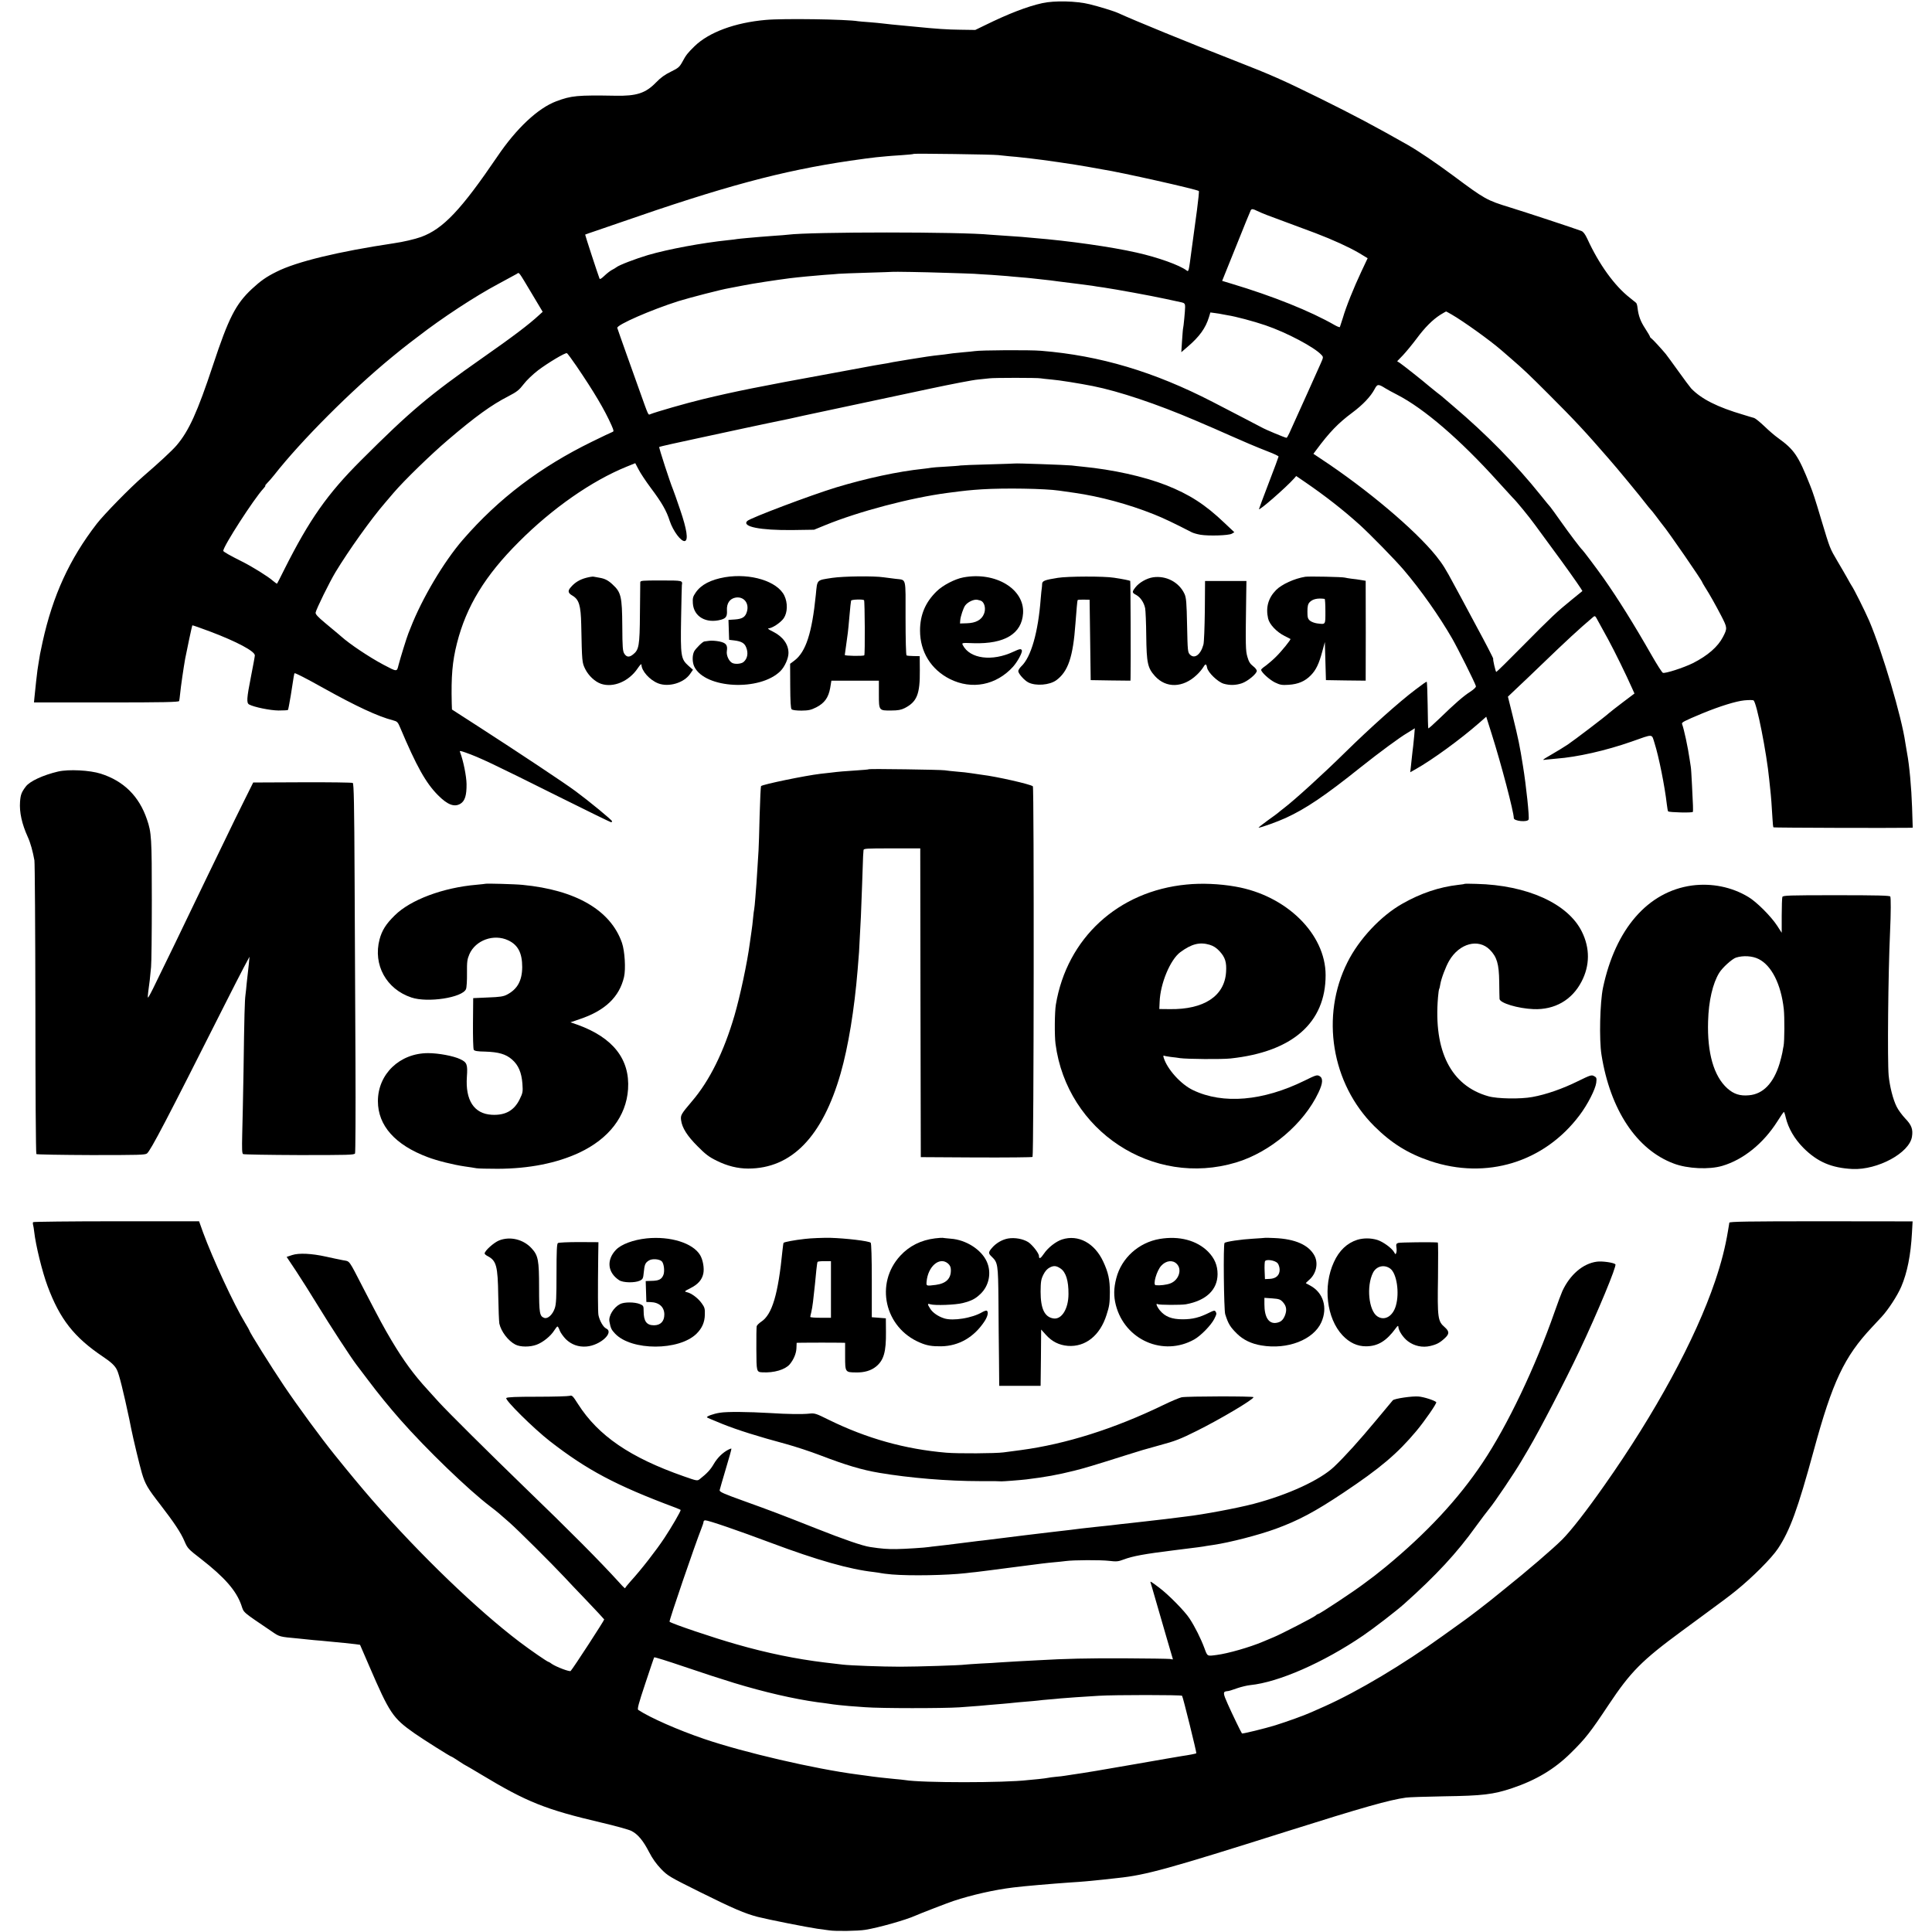 <?xml version="1.0" encoding="UTF-8" standalone="no"?> <svg xmlns="http://www.w3.org/2000/svg" version="1.0" width="1774pt" height="1774pt" viewBox="0 0 1774 1774" preserveAspectRatio="xMidYMid meet"><g transform="translate(0,1774) scale(0.1,-0.1)" fill="#000000" stroke="none"><path d="M9570 17711 c-137 -30 -310 -97 -520 -200 l-95 -46 -135 2 c-116 1 -223 8 -420 28 -56 5 -126 12 -210 20 -36 4 -76 8 -90 10 -14 2 -65 7 -115 11 -49 3 -97 8 -106 9 -100 18 -690 27 -849 12 -282 -25 -520 -113 -652 -241 -66 -65 -78 -80 -113 -145 -26 -47 -37 -56 -104 -89 -54 -26 -94 -54 -137 -99 -96 -99 -179 -126 -374 -122 -348 6 -404 1 -542 -51 -168 -63 -366 -248 -541 -507 -333 -490 -498 -665 -701 -739 -59 -21 -162 -45 -251 -58 -508 -76 -894 -169 -1077 -262 -93 -46 -145 -83 -225 -157 -149 -139 -214 -267 -357 -699 -143 -432 -222 -606 -335 -738 -43 -50 -161 -159 -307 -285 -119 -103 -357 -346 -426 -435 -250 -324 -403 -658 -497 -1085 -22 -100 -27 -127 -37 -194 -4 -25 -8 -54 -10 -64 -3 -17 -20 -172 -28 -254 l-4 -43 664 0 c523 0 665 3 669 13 2 6 6 37 9 67 6 65 32 241 46 320 16 83 63 305 66 308 1 2 76 -24 166 -58 243 -92 408 -180 408 -218 0 -9 -16 -96 -35 -192 -40 -203 -43 -245 -17 -259 45 -24 191 -54 269 -55 45 0 84 2 87 5 3 2 14 63 26 134 28 182 31 200 35 203 4 5 110 -49 265 -136 300 -167 499 -260 638 -296 39 -10 45 -16 66 -66 151 -358 236 -509 347 -621 88 -89 151 -113 207 -79 41 25 57 77 56 180 -1 74 -30 216 -59 292 -7 16 -3 16 47 -1 131 -46 249 -102 856 -405 261 -130 478 -236 483 -236 5 0 9 4 9 9 0 11 -213 186 -335 276 -95 71 -524 356 -879 585 l-256 165 -2 55 c-6 249 5 385 48 554 86 339 258 621 569 931 307 308 669 560 989 690 l79 32 30 -57 c16 -32 67 -109 114 -172 99 -132 143 -208 172 -300 31 -94 105 -193 139 -186 34 7 19 107 -43 288 -31 91 -60 174 -65 185 -25 58 -132 386 -127 391 3 3 171 41 374 84 202 43 388 83 413 89 41 9 358 76 405 85 11 2 72 16 135 30 110 24 331 71 1150 245 206 44 409 83 450 86 41 4 89 9 105 11 37 6 443 6 470 0 11 -2 56 -7 100 -11 67 -5 259 -36 380 -60 237 -47 590 -165 942 -316 160 -68 193 -83 308 -134 107 -48 264 -115 358 -151 53 -20 97 -41 97 -46 0 -4 -40 -113 -90 -242 -49 -129 -90 -237 -90 -241 0 -18 247 197 323 282 l19 22 82 -56 c185 -127 348 -254 501 -392 103 -94 326 -322 406 -416 159 -187 324 -422 443 -628 51 -89 208 -402 218 -437 3 -9 -16 -28 -51 -51 -64 -41 -144 -111 -284 -247 -54 -52 -100 -93 -102 -90 -2 2 -5 99 -6 216 -2 117 -5 212 -9 212 -6 0 -30 -17 -104 -73 -145 -109 -414 -349 -646 -577 -202 -199 -463 -436 -560 -510 -25 -19 -47 -37 -50 -40 -3 -4 -47 -36 -99 -73 -51 -37 -89 -67 -84 -67 21 0 174 55 248 89 184 84 362 204 688 465 176 140 364 278 428 315 13 8 34 21 47 29 l23 15 -5 -65 c-3 -36 -8 -81 -10 -99 -3 -19 -7 -61 -11 -94 -3 -33 -8 -79 -11 -103 l-5 -43 48 27 c158 89 415 277 584 425 l66 58 51 -162 c85 -268 202 -712 202 -769 0 -28 126 -40 136 -13 8 20 -22 310 -52 493 -29 182 -41 243 -96 466 l-42 169 84 80 c47 44 142 134 211 201 250 241 360 342 485 448 20 17 21 16 48 -35 16 -28 58 -106 94 -171 60 -111 163 -321 217 -443 l23 -51 -106 -80 c-59 -45 -116 -89 -127 -99 -35 -33 -318 -248 -380 -290 -33 -22 -97 -61 -142 -87 -46 -26 -83 -49 -83 -52 0 -2 12 -2 28 1 15 2 56 6 92 9 192 14 456 74 690 156 208 73 184 75 213 -16 39 -122 94 -399 112 -559 4 -33 9 -62 12 -65 10 -10 223 -15 227 -5 2 6 2 33 1 60 -2 28 -6 113 -9 190 -4 77 -8 152 -11 165 -2 14 -6 43 -10 65 -16 112 -52 280 -70 327 -6 15 16 26 185 97 163 67 309 112 386 120 41 4 79 4 85 0 29 -17 121 -485 144 -724 3 -33 8 -76 10 -95 6 -47 15 -168 20 -263 2 -43 6 -81 9 -84 4 -4 1106 -7 1250 -4 l29 1 -6 188 c-6 178 -25 388 -46 497 -5 28 -12 70 -16 95 -33 235 -210 833 -331 1118 -40 92 -142 297 -164 327 -4 6 -21 35 -37 65 -17 30 -57 100 -90 155 -72 123 -68 112 -148 377 -58 195 -78 256 -105 323 -109 274 -145 326 -296 435 -27 19 -82 66 -122 105 -40 38 -83 73 -95 77 -12 3 -56 16 -97 29 -242 71 -388 145 -482 243 -11 12 -63 82 -116 156 -53 74 -106 146 -117 160 -40 48 -120 135 -132 143 -7 4 -13 12 -13 16 0 4 -20 38 -44 75 -43 66 -61 115 -70 190 -2 21 -8 41 -13 45 -4 4 -30 25 -58 47 -141 110 -284 309 -390 541 -20 43 -37 65 -54 72 -60 23 -518 174 -655 216 -215 66 -231 75 -521 291 -166 123 -319 226 -420 284 -307 174 -492 272 -805 427 -343 169 -447 215 -775 343 -451 176 -922 369 -1080 441 -34 16 -177 60 -260 80 -119 30 -324 35 -435 10z m-405 -1395 c17 -2 64 -7 105 -11 41 -3 89 -8 105 -10 17 -2 57 -7 90 -10 103 -11 405 -55 515 -75 58 -11 123 -22 145 -26 164 -25 867 -183 883 -198 3 -4 -5 -82 -17 -174 -13 -92 -35 -258 -50 -369 -26 -198 -26 -201 -46 -186 -63 48 -262 120 -460 164 -229 52 -622 108 -945 134 -41 4 -91 8 -110 10 -19 2 -84 6 -145 10 -60 4 -126 8 -145 10 -262 27 -1644 27 -1855 0 -16 -2 -73 -7 -125 -10 -52 -4 -111 -8 -130 -10 -19 -1 -71 -6 -114 -10 -43 -4 -88 -8 -98 -10 -11 -2 -47 -7 -81 -10 -241 -25 -552 -83 -737 -137 -114 -34 -266 -92 -290 -112 -8 -6 -27 -18 -42 -25 -15 -8 -45 -31 -68 -53 -27 -26 -42 -35 -45 -26 -19 50 -134 402 -132 404 1 1 52 19 112 39 61 21 148 51 195 67 968 337 1494 479 2125 572 94 14 202 28 240 32 39 3 81 8 95 9 14 2 75 6 135 10 61 4 112 9 115 12 5 5 736 -5 775 -11z m2377 -512 c17 -9 59 -26 92 -39 111 -41 339 -126 446 -166 160 -61 306 -128 397 -181 l81 -49 -58 -123 c-69 -147 -140 -322 -170 -426 -13 -41 -25 -78 -27 -83 -2 -4 -23 4 -46 17 -224 129 -569 267 -949 381 l-86 26 129 320 c70 176 131 324 134 329 9 14 21 12 57 -6z m-2862 -569 c118 -3 238 -8 265 -9 28 -2 100 -7 160 -10 61 -4 126 -9 145 -11 19 -2 69 -7 110 -10 41 -3 91 -8 110 -10 19 -2 60 -7 90 -10 30 -3 71 -8 90 -10 19 -3 53 -7 75 -10 110 -13 283 -36 305 -39 14 -3 61 -10 105 -16 113 -17 428 -74 570 -105 66 -14 132 -28 148 -32 23 -5 30 -15 29 -43 0 -33 -15 -187 -18 -191 -2 -3 -6 -55 -10 -115 l-7 -108 57 49 c110 94 166 172 197 273 l13 43 45 -6 c25 -3 53 -8 61 -10 8 -2 32 -6 54 -10 68 -10 238 -55 346 -92 194 -66 451 -202 514 -272 19 -20 18 -22 -9 -83 -48 -108 -172 -384 -286 -635 -11 -24 -22 -43 -26 -43 -12 0 -188 73 -227 95 -38 20 -256 134 -450 234 -539 278 -1035 426 -1576 470 -102 9 -559 6 -610 -3 -14 -2 -59 -7 -100 -10 -41 -4 -86 -8 -100 -10 -14 -2 -50 -7 -80 -11 -78 -8 -120 -14 -155 -19 -16 -3 -48 -8 -70 -11 -22 -3 -65 -10 -95 -15 -30 -5 -71 -12 -90 -15 -19 -3 -46 -8 -60 -10 -36 -8 -59 -12 -110 -20 -25 -4 -54 -9 -65 -11 -11 -2 -193 -36 -405 -75 -647 -118 -875 -164 -1165 -234 -154 -37 -435 -118 -486 -139 -17 -8 -15 -12 -92 204 -25 69 -81 226 -125 350 -44 124 -82 231 -84 239 -6 28 310 166 562 246 107 33 397 108 465 119 17 3 75 14 130 25 84 17 294 49 425 66 80 10 231 24 320 31 52 3 111 8 130 10 19 2 139 6 265 10 127 4 231 7 232 8 3 2 283 -2 483 -9z m-3795 -194 l98 -164 -34 -31 c-93 -86 -238 -196 -524 -396 -484 -339 -660 -487 -1109 -936 -309 -308 -475 -544 -706 -1004 -34 -69 -64 -127 -66 -129 -2 -2 -19 10 -38 26 -42 38 -190 130 -282 176 -112 56 -174 91 -174 99 0 42 281 477 368 571 14 15 22 27 18 27 -4 0 3 10 16 23 13 12 41 45 63 72 251 320 712 781 1085 1087 25 20 63 51 86 70 22 18 56 44 74 58 19 14 54 41 79 60 215 167 524 370 733 481 84 45 162 88 173 94 24 15 10 33 140 -184z m8443 -188 c108 -62 356 -240 457 -328 17 -15 57 -50 90 -78 119 -103 163 -145 345 -327 236 -236 330 -336 551 -591 76 -86 296 -353 338 -409 19 -25 39 -49 45 -55 6 -5 31 -37 56 -70 24 -33 50 -66 57 -75 48 -56 363 -513 363 -526 0 -2 12 -23 27 -47 42 -66 91 -153 148 -262 56 -109 57 -114 16 -193 -46 -90 -140 -172 -276 -241 -87 -43 -255 -97 -276 -89 -8 3 -54 75 -102 159 -166 291 -310 521 -442 709 -63 89 -185 251 -195 260 -15 12 -123 155 -199 263 -46 65 -88 123 -94 130 -7 7 -48 57 -92 112 -226 282 -499 560 -800 815 -55 47 -105 89 -111 95 -6 5 -26 21 -45 35 -18 14 -49 39 -69 56 -54 47 -238 192 -266 211 l-25 16 54 56 c29 31 85 99 124 151 77 104 146 173 219 220 27 16 50 30 52 30 2 0 24 -12 50 -27z m-8035 -474 c161 -237 258 -400 322 -544 22 -51 23 -56 7 -62 -9 -3 -93 -43 -187 -89 -476 -233 -857 -522 -1185 -900 -175 -202 -376 -541 -480 -809 -4 -11 -13 -33 -20 -50 -16 -40 -74 -227 -91 -293 -15 -62 -12 -62 -139 5 -130 69 -309 189 -386 258 -12 11 -14 12 -149 125 -67 56 -89 80 -87 95 6 33 127 279 183 372 120 198 325 486 453 634 17 20 54 63 81 95 95 111 340 350 500 486 251 214 398 320 552 399 81 42 100 58 141 111 27 36 84 90 133 128 92 69 247 162 264 157 6 -2 45 -55 88 -118z m7427 -204 c19 -12 69 -39 110 -60 245 -126 576 -410 923 -795 73 -80 134 -147 137 -150 32 -30 151 -175 205 -250 38 -52 112 -153 165 -225 101 -136 226 -312 254 -356 l16 -26 -97 -79 c-137 -111 -187 -158 -452 -426 -129 -131 -238 -238 -242 -238 -6 0 -33 116 -28 122 2 3 -83 167 -141 273 -15 28 -49 91 -75 140 -26 50 -60 113 -75 140 -15 28 -44 82 -65 120 -84 157 -107 193 -168 270 -194 241 -634 612 -1055 890 l-72 48 27 36 c120 162 201 246 329 341 98 73 170 149 206 217 25 48 34 48 98 8z"></path><path d="M9317 13484 c-1 -1 -108 -4 -237 -8 -129 -3 -246 -8 -260 -10 -14 -3 -77 -7 -140 -11 -63 -3 -122 -8 -130 -10 -8 -2 -42 -6 -75 -10 -229 -24 -517 -86 -799 -171 -235 -72 -786 -280 -815 -308 -51 -52 119 -86 414 -83 l200 3 105 43 c306 125 783 251 1120 295 158 21 210 26 316 33 208 13 580 7 709 -12 17 -2 80 -11 140 -20 233 -33 496 -104 729 -197 84 -33 189 -83 348 -165 15 -8 51 -18 80 -23 78 -13 258 -7 288 9 l24 14 -89 84 c-179 171 -324 264 -540 349 -206 80 -487 142 -765 169 -36 4 -81 8 -100 11 -48 5 -518 22 -523 18z"></path><path d="M5381 12434 c-57 -15 -102 -42 -138 -84 -32 -35 -29 -55 13 -79 61 -36 77 -90 81 -266 7 -346 7 -348 37 -409 30 -60 89 -116 145 -135 113 -38 256 22 337 143 20 30 34 44 34 33 0 -57 76 -142 154 -172 96 -37 235 4 292 86 l27 39 -42 37 c-69 62 -73 88 -67 435 3 163 6 300 7 305 7 43 9 43 -191 43 -174 0 -190 -1 -191 -17 0 -10 -2 -139 -3 -288 -2 -295 -9 -332 -64 -375 -34 -27 -58 -25 -79 7 -15 23 -18 56 -19 254 -2 272 -11 310 -89 382 -39 37 -71 54 -120 62 -22 4 -47 8 -55 10 -8 2 -39 -3 -69 -11z"></path><path d="M6657 12440 c-132 -23 -220 -69 -269 -141 -26 -38 -29 -51 -26 -100 9 -122 122 -187 260 -149 45 13 56 31 53 85 -4 65 26 109 81 118 74 11 124 -51 103 -127 -14 -51 -41 -69 -110 -74 l-60 -4 3 -92 3 -91 50 -6 c62 -8 91 -24 106 -62 22 -53 13 -105 -24 -136 -21 -17 -75 -22 -102 -9 -31 14 -57 70 -51 109 9 56 -7 76 -69 89 -30 6 -72 9 -93 6 -20 -3 -40 -5 -44 -6 -15 0 -79 -64 -94 -91 -19 -37 -18 -102 2 -142 100 -201 602 -226 790 -39 40 40 74 117 74 166 0 80 -51 150 -142 196 -34 16 -53 30 -43 30 34 0 114 53 142 94 35 53 37 140 5 207 -64 132 -311 208 -545 169z"></path><path d="M7642 12434 c-147 -23 -137 -12 -151 -156 -35 -349 -91 -523 -196 -603 l-40 -30 1 -203 c1 -144 4 -206 13 -215 7 -7 42 -12 90 -12 65 1 86 5 136 30 76 39 112 89 128 178 l11 67 218 0 218 0 0 -124 c0 -152 0 -151 114 -150 62 0 91 6 123 22 113 58 141 128 139 347 l-1 130 -56 1 c-30 0 -60 3 -65 6 -5 4 -9 142 -9 343 0 384 10 347 -91 360 -27 3 -76 10 -109 14 -92 14 -369 10 -473 -5z m292 -205 c7 -7 10 -499 2 -506 -9 -9 -181 -6 -179 3 1 5 6 47 13 94 6 47 13 96 15 110 2 14 9 84 15 155 6 72 13 135 15 140 3 11 109 14 119 4z"></path><path d="M8845 12438 c-76 -14 -188 -72 -244 -127 -104 -101 -153 -217 -153 -361 0 -195 101 -358 274 -445 202 -101 426 -57 580 113 42 47 87 131 81 150 -7 17 -19 15 -77 -12 -195 -92 -400 -66 -465 60 -11 22 -10 22 102 18 282 -8 439 87 451 274 15 224 -255 386 -549 330z m172 -220 c27 -22 35 -74 18 -115 -22 -55 -75 -84 -158 -86 l-62 -2 2 29 c3 36 29 115 46 137 24 32 78 57 110 52 18 -3 37 -9 44 -15z"></path><path d="M9712 12434 c-120 -19 -142 -28 -143 -56 0 -13 -2 -30 -3 -38 -2 -8 -6 -52 -10 -97 -23 -308 -89 -538 -178 -621 -15 -15 -28 -35 -28 -44 0 -23 55 -85 92 -104 68 -35 196 -25 257 20 109 80 154 214 176 521 10 135 17 209 20 215 2 3 27 5 57 4 l53 -1 5 -369 5 -369 183 -3 182 -2 1 27 c3 127 0 885 -3 889 -5 4 -73 18 -148 29 -90 15 -427 14 -518 -1z"></path><path d="M10587 12439 c-59 -9 -128 -49 -162 -93 -32 -42 -32 -48 8 -69 39 -22 71 -69 82 -122 4 -22 9 -135 10 -251 3 -254 13 -297 80 -372 102 -113 258 -109 384 11 23 21 48 52 58 68 22 37 29 37 37 -3 9 -44 98 -130 152 -146 56 -16 111 -15 167 4 53 18 137 87 137 114 0 10 -16 30 -35 44 -26 20 -39 41 -51 84 -17 58 -18 93 -11 572 l2 125 -190 0 -190 0 -2 -274 c-2 -150 -7 -290 -13 -310 -25 -92 -81 -134 -123 -92 -21 21 -22 32 -27 269 -4 209 -8 253 -23 287 -49 108 -168 172 -290 154z"></path><path d="M11985 12444 c-99 -16 -216 -69 -268 -122 -72 -73 -96 -160 -73 -261 12 -54 78 -124 152 -161 27 -14 51 -26 53 -27 7 -4 -80 -112 -133 -164 -28 -28 -70 -64 -93 -81 -24 -16 -43 -33 -43 -38 0 -22 76 -91 126 -116 48 -23 63 -26 127 -22 88 6 149 32 203 87 48 49 75 105 106 221 l23 85 5 -175 5 -175 183 -3 182 -2 0 37 c1 48 1 749 0 824 l0 56 -42 7 c-24 4 -63 10 -88 12 -25 3 -52 8 -60 10 -21 7 -328 13 -365 8z m178 -203 c4 -1 7 -52 7 -114 0 -127 4 -121 -77 -111 -22 3 -52 14 -65 25 -20 18 -23 30 -23 84 0 48 5 68 19 84 27 30 73 41 139 32z"></path><path d="M7979 10677 c-2 -3 -53 -7 -114 -11 -108 -7 -161 -11 -240 -21 -22 -2 -62 -7 -90 -10 -143 -17 -530 -97 -547 -113 -3 -4 -9 -126 -13 -272 -3 -146 -8 -290 -10 -320 -2 -30 -7 -102 -10 -160 -4 -58 -8 -121 -9 -140 -2 -19 -6 -78 -10 -130 -4 -52 -9 -102 -11 -110 -2 -8 -7 -44 -10 -80 -3 -36 -10 -92 -15 -125 -5 -33 -12 -80 -15 -105 -24 -183 -90 -490 -141 -665 -98 -335 -229 -599 -391 -788 -100 -118 -105 -127 -99 -173 9 -70 56 -144 151 -239 73 -74 106 -99 176 -133 96 -48 193 -72 289 -72 398 0 682 292 849 874 70 245 126 585 156 951 13 153 15 184 20 300 3 66 8 152 10 190 2 39 7 169 11 290 4 121 8 238 9 260 2 22 3 48 4 58 1 16 20 17 261 17 l260 0 2 -1417 3 -1418 509 -3 c281 -1 513 1 517 5 12 12 15 3391 3 3403 -18 18 -333 90 -469 106 -22 3 -65 9 -95 14 -30 5 -91 12 -135 15 -44 4 -93 9 -110 12 -37 6 -689 15 -696 10z"></path><path d="M535 10656 c-140 -33 -261 -89 -298 -138 -40 -53 -48 -75 -53 -140 -7 -96 17 -204 71 -323 24 -51 47 -135 61 -215 4 -25 8 -640 9 -1367 0 -727 4 -1326 9 -1330 4 -4 231 -8 503 -9 437 0 497 1 513 15 35 30 175 297 711 1361 71 140 151 298 179 350 l51 95 -6 -65 c-4 -36 -8 -76 -10 -90 -2 -14 -6 -54 -10 -90 -3 -36 -8 -83 -11 -105 -7 -50 -11 -188 -18 -705 -4 -223 -9 -482 -12 -577 -3 -133 -2 -173 8 -180 7 -4 239 -8 516 -9 450 0 504 1 512 15 4 9 6 385 4 836 -2 451 -6 1211 -8 1689 -3 683 -7 870 -17 877 -7 4 -215 7 -463 6 l-451 -2 -85 -171 c-47 -93 -118 -240 -159 -325 -41 -85 -119 -246 -174 -359 -54 -113 -121 -250 -147 -305 -26 -55 -96 -199 -154 -320 -59 -121 -137 -282 -174 -357 -36 -76 -69 -138 -73 -138 -3 0 -2 24 2 53 4 28 10 77 14 107 3 30 8 84 12 120 4 36 7 313 7 615 0 572 -3 621 -45 742 -72 212 -213 352 -424 419 -100 32 -294 42 -390 20z"></path><path d="M4458 9625 c-2 -1 -39 -5 -82 -9 -307 -26 -607 -138 -751 -281 -82 -80 -118 -139 -140 -221 -61 -233 62 -456 292 -533 151 -51 470 -1 502 77 6 15 10 80 9 147 -1 105 2 126 22 173 56 129 224 190 356 128 90 -42 129 -116 129 -246 -1 -125 -44 -203 -140 -253 -32 -17 -65 -22 -175 -26 l-135 -6 -2 -230 c-1 -126 2 -236 7 -244 6 -11 34 -16 105 -17 124 -4 190 -23 247 -73 59 -52 87 -119 95 -222 5 -75 4 -83 -26 -144 -51 -103 -132 -148 -256 -141 -162 9 -243 133 -228 349 8 113 1 132 -60 161 -61 30 -201 56 -296 56 -260 0 -461 -192 -461 -441 0 -224 158 -402 457 -514 86 -33 236 -70 338 -85 44 -6 94 -14 110 -17 17 -3 104 -5 195 -5 287 1 541 51 749 148 272 128 431 334 448 583 18 275 -138 474 -465 592 l-64 22 82 28 c235 78 367 204 410 388 17 74 7 238 -19 314 -104 299 -423 485 -913 532 -66 7 -335 14 -340 10z"></path><path d="M10895 9618 c-628 -60 -1098 -492 -1200 -1103 -11 -66 -13 -285 -3 -360 105 -801 894 -1319 1658 -1089 313 94 621 355 756 641 42 88 44 134 9 153 -22 12 -34 8 -137 -43 -381 -187 -747 -219 -1023 -87 -112 53 -238 193 -270 299 -4 13 -3 21 2 18 5 -3 33 -8 63 -12 30 -3 69 -8 85 -11 64 -9 384 -12 465 -3 568 61 872 328 872 765 0 378 -360 732 -827 813 -146 26 -312 33 -450 19z m212 -553 c36 -11 62 -28 90 -58 53 -57 67 -102 61 -193 -14 -220 -203 -345 -518 -340 l-95 1 3 66 c6 169 98 388 190 456 103 76 178 95 269 68z"></path><path d="M13447 9624 c-1 -2 -27 -6 -57 -9 -175 -20 -345 -77 -515 -174 -196 -111 -396 -324 -502 -536 -249 -494 -148 -1114 246 -1506 157 -156 308 -250 511 -319 518 -175 1049 -13 1374 420 75 99 145 238 153 298 5 43 3 49 -20 61 -24 13 -34 9 -149 -47 -137 -68 -290 -122 -418 -145 -108 -20 -320 -17 -404 7 -342 96 -504 414 -462 909 3 38 8 72 11 77 3 4 7 23 10 42 8 51 51 165 82 217 93 159 268 206 373 100 65 -66 84 -130 86 -294 1 -77 2 -147 3 -157 2 -38 168 -88 311 -94 195 -8 354 83 442 253 77 147 78 307 3 458 -127 258 -502 428 -970 439 -57 2 -106 2 -108 0z"></path><path d="M15535 9609 c-404 -56 -702 -399 -816 -939 -28 -135 -36 -475 -14 -614 80 -506 323 -873 664 -1000 126 -48 326 -57 446 -21 193 57 377 206 505 408 30 48 57 87 60 87 3 0 11 -23 17 -51 24 -100 80 -196 162 -279 129 -129 257 -184 451 -194 231 -10 522 147 546 296 11 67 -3 107 -61 167 -29 31 -65 79 -79 108 -34 67 -64 186 -74 288 -12 136 -5 927 13 1320 8 174 8 311 2 323 -6 9 -117 12 -497 12 -436 0 -489 -2 -494 -16 -3 -9 -6 -86 -6 -172 l0 -157 -42 65 c-56 86 -188 218 -263 263 -153 93 -338 130 -520 106z m613 -675 c119 -59 206 -232 231 -459 8 -75 7 -296 -2 -340 -3 -11 -7 -38 -11 -60 -4 -22 -16 -68 -26 -102 -55 -179 -151 -279 -280 -290 -83 -8 -141 11 -200 64 -124 112 -185 325 -176 616 5 187 43 348 102 444 30 49 118 128 154 140 66 21 151 16 208 -13z"></path><path d="M304 6518 c-3 -5 -3 -16 0 -26 3 -9 7 -37 10 -62 14 -125 74 -369 123 -500 113 -303 243 -469 508 -647 76 -51 109 -82 128 -120 20 -37 61 -204 114 -453 4 -19 7 -37 8 -40 1 -3 5 -23 9 -45 19 -95 77 -337 99 -412 30 -101 53 -140 169 -289 128 -166 189 -258 222 -336 28 -65 34 -72 151 -162 218 -170 324 -291 371 -425 25 -73 2 -53 279 -241 73 -50 69 -49 243 -65 31 -3 75 -8 97 -10 22 -3 72 -7 110 -10 106 -9 359 -35 361 -38 1 -1 38 -87 83 -192 189 -438 217 -480 416 -620 86 -60 332 -215 341 -215 3 0 32 -18 65 -40 33 -22 62 -40 64 -40 2 0 67 -38 145 -85 418 -252 589 -320 1100 -440 129 -30 255 -65 278 -77 59 -30 108 -89 162 -194 31 -60 66 -109 110 -155 62 -64 78 -73 355 -211 310 -154 414 -198 532 -229 103 -26 451 -95 548 -109 44 -6 94 -13 110 -15 57 -9 263 -6 330 5 124 20 374 91 460 130 32 15 306 121 350 135 169 56 378 103 550 124 95 12 352 34 525 46 102 6 187 14 300 26 52 6 113 12 135 15 258 27 460 83 1545 426 706 223 948 291 1100 312 25 4 182 9 350 12 355 5 452 17 623 74 223 75 390 175 541 324 134 132 180 191 346 441 203 305 305 408 675 680 66 48 143 105 170 125 206 151 259 191 325 244 153 124 326 297 386 387 110 166 181 360 328 899 172 632 280 861 532 1130 28 30 70 75 93 100 60 65 144 194 179 276 55 129 87 290 98 493 l6 106 -841 1 c-678 0 -841 -3 -842 -13 -1 -7 -2 -16 -3 -20 -1 -5 -5 -29 -9 -54 -25 -152 -62 -296 -119 -464 -181 -534 -549 -1211 -1017 -1875 -165 -235 -303 -412 -386 -496 -84 -84 -321 -288 -535 -459 -69 -55 -127 -102 -130 -105 -7 -7 -193 -150 -229 -175 -16 -11 -107 -76 -202 -145 -366 -264 -780 -511 -1084 -647 -44 -19 -100 -45 -124 -55 -66 -30 -223 -86 -331 -120 -90 -28 -302 -80 -306 -75 -7 8 -91 181 -129 267 -46 102 -47 117 -10 121 19 1 41 8 100 29 33 11 85 24 115 27 260 26 673 207 1038 456 97 66 306 227 378 292 290 259 482 466 656 709 48 66 104 140 123 163 46 54 229 326 291 431 27 46 57 97 68 115 105 178 339 629 468 902 171 361 345 782 331 796 -16 16 -123 31 -171 24 -127 -17 -246 -119 -316 -270 -10 -22 -42 -107 -71 -190 -179 -512 -434 -1046 -661 -1385 -222 -333 -512 -645 -890 -957 -39 -32 -86 -69 -104 -83 -19 -14 -61 -46 -95 -71 -93 -71 -408 -279 -421 -279 -4 0 -15 -6 -23 -14 -17 -16 -322 -173 -386 -199 -22 -9 -67 -28 -100 -42 -121 -51 -320 -108 -422 -121 -91 -12 -85 -15 -114 63 -32 86 -86 195 -136 271 -44 68 -194 220 -278 283 -78 59 -86 63 -80 47 2 -7 25 -83 49 -168 25 -85 70 -240 100 -345 31 -104 56 -190 56 -191 0 -2 -12 0 -27 3 -16 2 -206 5 -423 6 -345 1 -530 -3 -790 -18 -36 -2 -121 -6 -190 -10 -69 -4 -143 -9 -165 -10 -22 -2 -98 -7 -170 -10 -71 -4 -137 -9 -145 -10 -33 -6 -433 -19 -595 -19 -167 0 -456 11 -525 19 -19 2 -96 12 -170 20 -256 31 -527 86 -805 166 -216 61 -596 190 -617 208 -7 6 235 711 292 855 11 27 20 55 20 62 0 8 7 14 16 14 29 0 297 -92 604 -207 422 -158 720 -243 945 -268 33 -4 62 -9 65 -10 4 -2 49 -7 100 -12 170 -14 501 -8 680 12 19 3 60 7 90 10 30 3 174 22 320 41 315 41 317 41 400 49 36 3 83 8 105 11 73 10 319 11 398 2 68 -8 84 -7 134 12 85 32 190 51 463 85 219 27 265 33 300 40 14 2 41 6 60 9 151 22 418 91 574 148 210 77 360 157 621 331 340 227 496 359 671 568 76 91 190 256 182 264 -17 17 -114 48 -163 52 -58 5 -222 -19 -236 -35 -3 -4 -74 -88 -156 -187 -154 -185 -285 -330 -383 -423 -129 -122 -420 -257 -740 -341 -149 -39 -463 -98 -620 -116 -25 -3 -61 -7 -80 -10 -64 -9 -114 -14 -295 -35 -99 -11 -200 -23 -225 -25 -61 -8 -108 -13 -225 -25 -55 -6 -116 -13 -135 -15 -19 -3 -151 -19 -293 -35 -142 -17 -327 -39 -410 -50 -84 -10 -174 -22 -202 -25 -27 -3 -66 -7 -85 -10 -19 -3 -73 -9 -120 -15 -47 -6 -101 -12 -120 -15 -19 -2 -62 -7 -95 -11 -33 -3 -67 -8 -75 -9 -34 -6 -221 -18 -300 -19 -80 -1 -136 3 -240 19 -66 9 -246 71 -490 168 -347 137 -413 162 -660 251 -198 71 -234 87 -232 103 2 10 28 99 57 197 30 99 53 182 51 184 -3 2 -15 -2 -28 -9 -52 -27 -100 -74 -133 -130 -31 -54 -63 -88 -129 -140 -23 -18 -25 -18 -147 25 -492 172 -785 372 -971 663 -49 77 -55 83 -78 76 -14 -4 -147 -8 -297 -8 -192 0 -275 -3 -284 -12 -16 -16 251 -280 401 -397 342 -265 605 -405 1148 -608 28 -11 52 -21 52 -23 0 -14 -83 -157 -148 -255 -75 -114 -215 -294 -312 -400 -27 -30 -50 -59 -50 -63 0 -5 -24 18 -52 50 -178 196 -450 470 -878 883 -314 304 -695 682 -780 775 -30 34 -77 86 -105 116 -125 136 -220 266 -329 449 -77 130 -104 181 -254 470 -148 286 -125 255 -196 269 -33 6 -101 21 -151 32 -135 30 -251 35 -312 15 l-51 -17 88 -132 c48 -73 138 -215 200 -317 101 -166 302 -475 352 -540 10 -14 58 -77 106 -140 93 -124 199 -254 296 -364 240 -273 628 -647 827 -798 68 -52 84 -66 178 -149 76 -67 385 -374 503 -500 23 -26 115 -122 203 -214 88 -92 161 -171 163 -175 2 -7 -285 -449 -308 -473 -9 -10 -132 37 -172 64 -14 11 -28 19 -31 19 -10 0 -164 106 -267 184 -390 296 -908 795 -1351 1301 -99 114 -210 247 -345 415 -127 157 -338 445 -467 636 -118 176 -317 493 -317 507 0 3 -18 34 -39 69 -103 169 -299 593 -387 833 l-36 101 -760 0 c-418 0 -762 -4 -764 -8z m6436 -4231 c279 -85 550 -147 765 -177 44 -5 91 -12 105 -14 40 -7 141 -18 185 -21 22 -2 90 -7 150 -11 141 -11 715 -11 865 -1 176 13 221 16 275 22 28 2 82 7 120 10 39 3 86 8 105 10 19 2 69 7 110 10 41 3 91 8 110 10 19 3 64 7 100 10 36 3 85 7 110 10 60 5 196 15 350 24 144 9 755 9 764 0 8 -8 135 -523 131 -528 -5 -4 -66 -16 -135 -26 -25 -4 -207 -35 -405 -70 -326 -57 -486 -84 -600 -100 -22 -3 -51 -8 -65 -10 -14 -3 -52 -7 -85 -10 -33 -3 -67 -8 -75 -10 -8 -2 -46 -7 -85 -11 -38 -3 -81 -8 -95 -9 -218 -26 -973 -26 -1130 0 -14 2 -56 7 -95 10 -68 6 -195 20 -265 31 -19 3 -53 7 -75 10 -392 51 -1047 203 -1410 327 -238 81 -495 194 -604 266 -11 7 1 53 64 242 43 129 79 237 82 241 2 4 126 -35 276 -86 149 -51 355 -118 457 -149z"></path><path d="M5938 6369 c-123 -13 -234 -54 -283 -106 -88 -93 -76 -208 30 -278 36 -24 144 -26 191 -4 26 13 30 20 35 74 7 73 13 89 46 110 29 20 97 15 120 -7 20 -21 28 -92 14 -126 -16 -39 -42 -52 -106 -53 l-56 -2 3 -96 3 -96 37 -1 c80 -2 128 -45 128 -114 0 -63 -35 -99 -95 -99 -68 0 -95 37 -95 130 0 48 -2 51 -35 65 -47 19 -142 20 -181 0 -59 -30 -108 -109 -98 -161 11 -61 18 -75 53 -112 151 -157 585 -157 746 0 51 50 76 106 77 176 2 53 -2 67 -28 103 -33 47 -95 94 -137 103 -26 6 -24 8 33 37 68 34 106 76 118 134 10 49 -3 124 -29 169 -66 111 -273 176 -491 154z"></path><path d="M7390 6364 c-98 -11 -187 -28 -195 -36 -2 -1 -6 -32 -10 -68 -40 -406 -95 -590 -195 -656 -21 -14 -40 -33 -42 -42 -2 -9 -4 -104 -3 -210 1 -208 1 -210 55 -213 107 -6 208 24 251 73 36 43 60 99 62 148 l2 50 60 1 c73 1 272 1 338 0 l47 -1 0 -125 c0 -145 1 -146 99 -147 77 -2 140 17 185 54 71 58 93 135 91 318 l-1 125 -64 5 -65 5 0 337 c0 206 -4 341 -10 347 -16 16 -230 41 -371 45 -71 1 -176 -3 -234 -10z m240 -464 l0 -260 -95 0 c-52 0 -95 3 -95 8 0 4 4 23 9 42 5 19 12 62 16 95 3 33 8 74 10 90 4 32 11 98 21 205 4 36 8 68 11 73 2 4 31 7 64 7 l59 0 0 -260z"></path><path d="M8585 6369 c-128 -16 -235 -69 -318 -159 -236 -255 -145 -661 180 -798 65 -28 111 -35 196 -34 162 3 301 83 398 231 29 45 37 85 20 96 -5 3 -24 -3 -43 -14 -92 -54 -265 -82 -347 -57 -55 17 -108 53 -130 90 -27 42 -26 49 1 40 43 -13 231 -6 298 11 82 21 116 39 163 84 79 75 103 196 58 296 -49 110 -190 201 -330 211 -37 3 -70 7 -76 8 -5 1 -37 -1 -70 -5z m120 -231 c18 -16 26 -33 26 -58 2 -80 -43 -125 -138 -138 -88 -11 -88 -11 -85 28 12 143 120 234 197 168z"></path><path d="M9257 6368 c-56 -10 -112 -43 -150 -88 -33 -39 -33 -49 0 -80 55 -53 58 -69 61 -400 1 -168 3 -413 5 -545 l2 -240 190 0 190 0 3 258 2 259 44 -49 c56 -62 120 -94 201 -101 161 -12 295 94 355 283 27 83 30 107 31 210 0 115 -14 180 -61 281 -79 170 -229 251 -378 203 -56 -18 -129 -75 -166 -130 -31 -46 -46 -53 -46 -22 0 26 -61 103 -99 128 -49 30 -122 43 -184 33z m483 -277 c48 -34 72 -113 71 -233 0 -136 -63 -237 -139 -224 -81 13 -117 90 -117 246 1 91 4 112 25 155 17 34 36 55 60 67 37 19 61 16 100 -11z"></path><path d="M10649 6364 c-194 -33 -352 -176 -399 -361 -24 -92 -25 -165 -4 -247 83 -320 435 -475 720 -315 60 34 153 129 183 187 23 46 24 51 12 70 -7 11 -18 9 -57 -11 -90 -45 -154 -61 -244 -61 -101 0 -162 24 -210 82 -28 35 -41 70 -20 57 13 -8 216 -9 260 -1 185 34 289 133 290 276 0 81 -27 145 -86 206 -104 105 -266 148 -445 118z m156 -229 c52 -51 19 -151 -60 -180 -35 -13 -95 -20 -133 -16 -29 2 9 134 51 179 44 48 105 55 142 17z"></path><path d="M11617 6374 c-1 -1 -51 -4 -112 -8 -109 -6 -250 -27 -261 -39 -13 -12 -6 -614 6 -654 28 -89 46 -118 109 -180 56 -55 131 -92 223 -107 240 -41 479 52 551 213 60 135 18 272 -103 337 -19 10 -37 20 -39 21 -2 1 11 15 29 30 65 55 87 150 51 221 -52 100 -177 156 -369 164 -45 2 -84 3 -85 2z m115 -234 c10 -12 18 -39 18 -59 0 -51 -33 -81 -91 -84 l-44 -2 -3 74 c-2 41 0 81 3 89 9 23 94 10 117 -18z m50 -359 c31 -35 36 -73 15 -124 -18 -41 -39 -58 -80 -64 -68 -9 -107 53 -107 171 l0 59 72 -5 c65 -5 75 -9 100 -37z"></path><path d="M4583 6350 c-48 -19 -133 -95 -133 -120 0 -5 12 -16 28 -24 80 -42 93 -90 97 -364 2 -122 7 -237 10 -255 16 -73 81 -159 147 -193 46 -24 136 -24 196 -1 59 22 130 80 162 132 12 19 25 35 29 35 4 0 13 -16 20 -36 7 -20 33 -56 56 -80 51 -50 116 -74 190 -68 127 10 258 130 180 166 -26 12 -60 72 -70 123 -5 27 -6 215 -2 545 l2 124 -180 1 c-99 0 -186 -4 -192 -9 -10 -6 -13 -74 -13 -280 0 -223 -3 -281 -16 -319 -20 -59 -65 -100 -97 -88 -42 15 -47 43 -47 277 0 253 -8 296 -69 362 -75 82 -197 112 -298 72z"></path><path d="M12463 6356 c-94 -30 -167 -99 -215 -205 -102 -221 -67 -516 79 -672 64 -68 137 -102 218 -101 108 1 186 49 272 167 16 22 22 25 23 13 0 -34 43 -100 87 -133 59 -45 135 -61 206 -44 59 14 88 29 135 73 41 38 41 61 -3 100 -63 54 -67 85 -61 454 2 177 2 322 -2 323 -44 5 -348 2 -364 -4 -17 -6 -20 -13 -16 -40 3 -17 3 -40 -1 -50 -6 -17 -8 -17 -20 5 -21 38 -103 97 -155 113 -60 18 -126 18 -183 1z m303 -265 c59 -44 86 -221 51 -341 -28 -97 -104 -141 -170 -97 -79 52 -102 277 -40 400 31 62 104 79 159 38z"></path><path d="M10850 4910 c-19 -4 -96 -36 -170 -72 -450 -218 -895 -358 -1306 -413 -66 -8 -137 -18 -159 -21 -73 -10 -419 -12 -525 -3 -379 32 -732 131 -1080 302 -117 58 -128 62 -178 57 -62 -7 -206 -5 -357 5 -207 12 -400 14 -465 3 -60 -9 -127 -34 -118 -43 2 -3 66 -29 141 -60 143 -57 324 -114 584 -184 84 -23 224 -69 310 -102 240 -92 387 -136 548 -163 279 -47 626 -76 925 -76 138 0 172 0 195 -2 14 -1 182 12 230 18 178 22 283 41 440 80 92 23 170 46 470 141 139 44 173 54 315 93 139 37 190 57 340 132 215 107 520 288 520 309 0 10 -609 9 -660 -1z"></path></g></svg> 
